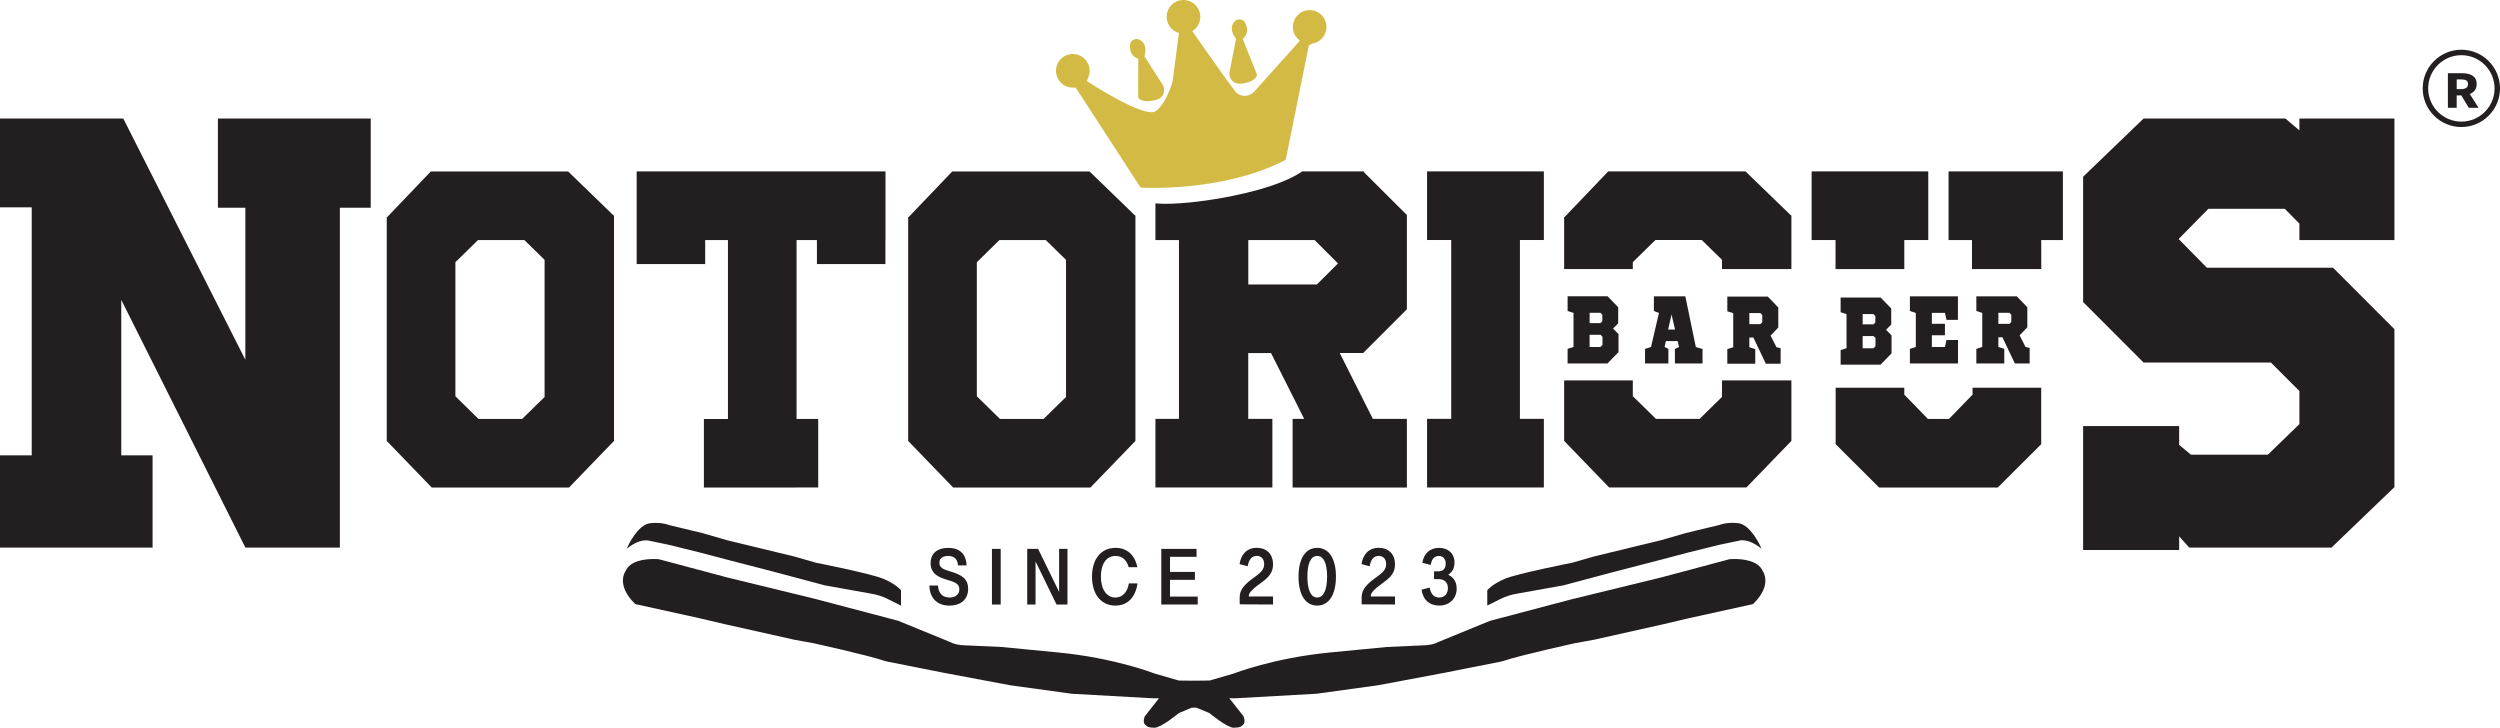 <?xml version="1.0" encoding="UTF-8"?><svg id="Layer_1" xmlns="http://www.w3.org/2000/svg" viewBox="0 0 1040.46 302.87"><defs><style>.cls-1{fill:#d3ba45;}.cls-2{fill:#231f20;}</style></defs><polygon class="cls-2" points="102.2 227.9 102.11 227.9 102.11 227.81 102.06 227.75 50.47 124.81 50.47 189.5 63.5 189.5 63.5 227.9 0 227.9 0 189.5 13.2 189.5 13.2 86.29 0 86.29 0 49.32 51.3 49.32 102.11 149.73 102.11 86.46 90.68 86.46 90.68 49.32 154.29 49.32 154.29 86.46 141.45 86.46 141.45 227.9 102.4 227.9 102.27 227.97 102.2 227.9"/><path class="cls-2" d="m179.68,202.9l-18.72-19.39v-92.78l-.06-.1.06-.08v-.17h.15l18.2-19.03h57.12l18.88,18.28h.17l.06.28v93.6l-18.72,19.39h-57.13Zm37.65-28.56l9.32-9.13v-57.06l-8.42-8.24h-19.29l-9.41,9.22v55.79l9.62,9.43h18.17Z"/><path class="cls-2" d="m396.69,202.9l-18.72-19.39v-92.78l-.06-.1.06-.08v-.17h.15l18.2-19.03h57.12l18.88,18.28h.17l.06.28v93.6l-18.72,19.39h-57.13Zm37.65-28.56l9.32-9.13v-57.06l-8.42-8.24h-19.29l-9.41,9.22v55.79l9.62,9.43h18.17Z"/><polygon class="cls-2" points="292.95 202.9 292.95 174.38 302.96 174.38 302.96 99.9 293.49 99.9 293.49 109.91 264.97 109.91 264.97 71.34 368.53 71.34 368.53 99.9 368.5 99.9 368.5 109.91 339.99 109.91 339.99 99.9 331.52 99.9 331.52 174.35 340.53 174.35 340.53 202.87 331.52 202.87 331.23 202.9 292.95 202.9"/><polygon class="cls-2" points="593.93 202.88 593.93 174.32 603.97 174.32 603.97 99.89 593.93 99.89 593.93 71.33 642.53 71.33 642.53 99.89 632.56 99.89 632.56 174.32 642.53 174.32 642.53 202.88 593.93 202.88"/><polygon class="cls-2" points="716.67 111.99 716.67 108.13 708.25 99.89 688.96 99.89 679.55 109.1 679.55 111.99 650.97 111.99 650.97 90.71 650.91 90.61 650.97 90.53 650.97 90.36 651.12 90.36 669.32 71.33 726.44 71.33 745.32 89.6 745.48 89.6 745.55 89.89 745.55 111.99 716.67 111.99"/><polygon class="cls-2" points="669.7 202.88 650.97 183.49 650.97 158.31 679.55 158.31 679.55 164.89 689.18 174.32 707.35 174.32 716.67 165.19 716.67 158.31 745.55 158.31 745.55 183.49 726.82 202.88 669.7 202.88"/><path class="cls-2" d="m537.96,202.9v-28.56h4.83l-13.81-27.41h-9.48v27.41h10.04v28.54h-48.67v-28.54h9.79v-74.43h-9.79v-15.28l.31.03c1.11.1,2.44.16,3.95.16,7.35,0,17.78-1.23,27.9-3.29,17.63-3.59,25.65-7.9,28.85-10.15l.07-.05h25.83l-.2.27,17.94,17.88v39.25l-18.19,18.2h-9.75l13.78,27.41h14.16v28.56h-47.57Zm10.12-84.52l8.78-8.75-9.74-9.72h-27.6v18.47h28.57Z"/><polygon class="cls-2" points="763.92 111.99 763.92 99.9 753.97 99.9 753.97 71.33 802.51 71.33 802.51 99.9 792.54 99.9 792.54 111.99 763.92 111.99"/><polygon class="cls-2" points="820.71 111.99 820.71 99.9 810.96 99.9 810.96 71.33 858.54 71.33 858.54 99.9 849.53 99.9 849.55 111.99 820.71 111.99"/><polygon class="cls-2" points="782.06 202.9 763.97 184.86 763.97 161.36 792.54 161.36 792.54 164.24 802.35 174.35 811.14 174.35 820.95 164.24 820.95 161.36 849.52 161.36 849.52 184.86 831.43 202.9 782.06 202.9"/><polygon class="cls-2" points="866.96 228.9 866.96 177.33 906.93 177.33 906.93 185.16 911.83 189.22 943.86 189.22 956.97 176.51 956.97 162.74 945.12 150.89 892.13 150.89 867 125.74 866.96 125.74 866.96 125.71 866.84 125.59 866.96 125.47 866.96 73.55 892.14 49.32 951.12 49.32 956.97 54.27 956.97 49.32 996.52 49.32 996.52 99.9 956.97 99.9 956.97 93.07 950.9 86.9 919.08 86.9 906.72 99.47 918.47 111.42 970.97 111.42 996.52 137 996.52 202.73 970.55 227.69 970.55 227.85 970.27 227.9 911.14 227.9 906.93 223.24 906.93 228.9 866.96 228.9"/><path class="cls-1" d="m516.06,34.85c-1.34,0-2.41-.4-3.17-1.18-1.28-1.3-1.25-3.19-1.25-3.27l2.78-14.23c-.37-.45-1.7-2.19-1.77-4.19-.07-2.25,1.62-3.64,2.28-3.79.16-.04.52-.12.94-.12.84,0,1.53.31,2,.9.55.69,1.31,2.35,1.11,4.06-.15,1.23-.74,2.29-1.78,3.16l5.95,14.87v.07c-.01.11-.3,2.77-5.88,3.63-.42.06-.83.1-1.21.1h0Z"/><path class="cls-1" d="m480.18,78.2c-3.33,0-5.32-.13-5.34-.13h-.14s-26.99-41.56-26.99-41.56c-.26-.02-.5-.04-.74-.06-.13.02-.32.02-.5.02-3.35,0-6.24-2.39-6.87-5.69-.35-1.84.03-3.7,1.09-5.25,1.05-1.55,2.64-2.59,4.48-2.94.44-.08.88-.13,1.32-.13,3.35,0,6.24,2.39,6.87,5.69.28,1.44.1,2.91-.52,4.25-.18.6-.39,1.07-.52,1.33,2.17,1.42,20.06,12.98,26.92,12.98.78,0,1.39-.16,1.79-.46,4.64-3.48,6.99-12.38,7.01-12.47l2.61-20.05c-2.54-.72-4.48-2.82-4.98-5.42-.35-1.84.03-3.7,1.09-5.25,1.05-1.55,2.64-2.59,4.48-2.94.44-.08.88-.13,1.32-.13,3.35,0,6.24,2.39,6.87,5.69.55,2.88-.74,5.77-3.22,7.29,2.93,4.18,15.35,21.9,17.77,24.92.6.74,1.32,1.3,2.15,1.64.6.25,1.24.38,1.9.38,1.51,0,2.97-.66,4-1.81l18.97-21.18c-1.5-1.11-2.48-2.65-2.81-4.41-.35-1.84.03-3.7,1.08-5.25,1.05-1.55,2.64-2.59,4.48-2.94.44-.08.88-.13,1.32-.13,3.35,0,6.24,2.39,6.87,5.69.35,1.84-.03,3.7-1.08,5.25-1.05,1.55-2.64,2.59-4.48,2.94-.11.02-.23.04-.34.06-.62.41-1.11.68-1.33.79l-9.61,47.61-.12.06c-20.25,10.48-45.05,11.61-54.77,11.61Z"/><path class="cls-1" d="m477.59,42.14c-3.06,0-3.84-1.51-3.88-1.58l-.03-.06.05-16.02c-1.28-.42-2.23-1.19-2.82-2.28-.82-1.52-.73-3.33-.47-4.18.21-.69.8-1.56,2.44-1.81.05,0,.1-.01.15-.01.75,0,2.65.68,3.37,2.69.68,1.88.08,3.99-.1,4.54l7.8,12.16c.06.12.85,2.04-.05,3.79-.6,1.17-1.8,1.97-3.56,2.37-1.07.24-2.05.37-2.92.37h0Z"/><path class="cls-2" d="m369.68,249.38c-2.12-1.06-4.38-1.81-6.71-2.23l-19.68-3.53-20.34-5.42-20.6-5.34-10.55-2.79-13.44-3.33-8.01-1.66c-.05-.02-.56-.21-1.49-.21-1.48,0-3.93.49-7.14,2.82l-.87.63.45-.98c.17-.37,4.19-9.06,9.29-9.59.82-.09,1.63-.13,2.4-.13,3.47,0,5.28.85,5.36.88l14.22,3.42,10.05,2.92,27.98,6.77,9.05,2.61c.91.18,22.86,4.5,28.01,6.68,5.19,2.19,7.19,4.56,7.27,4.67l.06.08v6.4l-5.31-2.65Z"/><path class="cls-2" d="m513.47,302.87c-2.75,0-9.9-5.89-10.21-6.14l-5.28-2.18-1.02-.05-1.08.07-5.26,2.2c-.23.21-7.39,6.1-10.14,6.1-2.55-.07-2.92-.32-3.81-1.19l-.15-.14c-1.06-1.02-.14-3.31-.1-3.4l5.93-7.53h-2.75l-33.56-1.88-25.65-3.54-27.73-5.21-23.43-4.65c-.46-.09-.87-.2-1.27-.34-6.6-2.26-29.25-7.26-29.48-7.31l-8.01-1.46-28.87-6.46-10.63-2.5-26.57-5.85-.06-.06c-8.24-8-4-13.66-3.96-13.71,1.82-4.33,8.11-4.99,11.69-4.99,1.25,0,2.07.08,2.11.08l28.42,7.58,37.03,9.03,34.21,9.03,21.3,8.72c1.84.99,3.99,1.46,6.8,1.5l14.83.67,23.7,2.29c23.46,2.27,39.92,8.71,40.09,8.77l10.05,2.91,6.38.06,6.45-.07,10-2.91c.14-.06,16.61-6.49,40.06-8.76l23.69-2.29,14.84-.67c2.82-.04,4.97-.51,6.78-1.49l21.3-8.72,34.24-9.04,37.04-9.03,28.37-7.57c.08-.01.9-.09,2.15-.09,3.58,0,9.87.66,11.73,5.05h0s4.24,5.65-4,13.65l-.06.06-26.57,5.85-10.62,2.5-28.87,6.46-8.03,1.46c-.22.05-22.87,5.04-29.47,7.3-.4.14-.82.25-1.27.34l-23.43,4.65-27.72,5.21-25.65,3.54-33.57,1.88h-2.76l5.89,7.46c.08.16,1,2.45-.06,3.47l-.14.14c-.89.87-1.26,1.12-3.76,1.19h-.05Z"/><path class="cls-2" d="m618.99,245.63l.06-.08c.08-.1,2.08-2.48,7.27-4.67,5.15-2.17,27.1-6.5,28.03-6.69l9.01-2.6,28-6.78,10.02-2.91,14.29-3.44s1.83-.86,5.3-.86c.78,0,1.58.04,2.4.13,5.1.53,9.12,9.22,9.29,9.59l.45.98-.87-.63c-3.21-2.33-5.65-2.82-7.14-2.82-.93,0-1.44.2-1.44.2l-8.07,1.68-13.43,3.33-10.55,2.79-20.6,5.34-20.32,5.42-19.7,3.53c-2.33.42-4.59,1.17-6.71,2.23l-5.3,2.65v-6.4Z"/><path class="cls-2" d="m1024.38,52.87c-8.87,0-16.09-7.22-16.09-16.09s7.22-16.09,16.09-16.09,16.08,7.22,16.08,16.09-7.22,16.09-16.08,16.09Zm0-29.9c-7.62,0-13.82,6.2-13.82,13.82s6.2,13.82,13.82,13.82,13.82-6.2,13.82-13.82-6.2-13.82-13.82-13.82Z"/><path class="cls-2" d="m386.78,243.68h3.59c.15,3.2,1.92,5,4.81,5,2.44,0,4.09-1.29,4.09-3.44,0-2.56-2.37-3.09-5.34-4-3.2-1.01-6.62-2.37-6.62-6.89s3.37-6.34,7.35-6.34c4.61,0,7.41,2.42,7.62,7.29h-3.59c-.16-2.81-1.74-3.93-4.1-3.93-1.86,0-3.64.75-3.64,2.86,0,2.24,2.04,2.82,4.72,3.64,4.55,1.36,7.25,2.99,7.25,7.21,0,4.9-3.73,6.97-7.69,6.97-5.25,0-8.31-3.17-8.43-8.35Z"/><path class="cls-2" d="m412.83,228.44h3.64v23.16h-3.64v-23.16Z"/><path class="cls-2" d="m427.51,228.44h4.54l9.04,18.54h-.3v-18.54h3.47v23.16h-4.54l-9.04-18.54h.3v18.54h-3.47v-23.16Z"/><path class="cls-2" d="m454.47,240.01c0-7.32,3.77-12,9.79-12,4.77,0,8.02,2.89,9.09,8.04h-3.61c-.84-3.12-2.8-4.68-5.48-4.68-4.12,0-6.09,3.8-6.09,8.62,0,5.21,2.38,8.7,6.05,8.7,3.07,0,5.1-2.52,5.58-5.88h3.61c-.82,5.73-4.06,9.23-9.22,9.23-5.9,0-9.71-4.67-9.71-12.02Z"/><path class="cls-2" d="m483.31,228.44h14.68v3.3h-11.05v6.28h10.36v3.3h-10.36v6.97h11.53v3.3h-15.16v-23.16Z"/><path class="cls-2" d="m515.94,248.59c0-4.42,4.15-6.84,7.23-9.18,1.95-1.49,2.96-2.81,2.96-4.57,0-2.29-1.26-3.49-3.13-3.49-2.01,0-3.29,1.54-3.73,4.33l-3.38-.9c.54-3.87,2.9-6.79,7.16-6.79,3.98,0,6.77,2.52,6.77,6.89,0,3.22-1.6,5.18-4.34,7.19-3.37,2.47-5.76,4.33-5.76,5.96v.22h10.1v3.34l-13.88-.07v-2.94Z"/><path class="cls-2" d="m540.42,239.98c0-7.44,2.87-11.97,7.78-11.97s7.8,4.53,7.8,11.97-2.87,12.05-7.8,12.05-7.78-4.58-7.78-12.05Zm11.9,0c0-5.35-1.39-8.62-4.12-8.62s-4.09,3.27-4.09,8.62,1.39,8.7,4.09,8.7,4.12-3.34,4.12-8.7Z"/><path class="cls-2" d="m566.7,248.59c0-4.42,4.15-6.84,7.23-9.18,1.95-1.49,2.96-2.81,2.96-4.57,0-2.29-1.26-3.49-3.13-3.49-2.01,0-3.29,1.54-3.73,4.33l-3.38-.9c.54-3.87,2.9-6.79,7.16-6.79,3.98,0,6.77,2.52,6.77,6.89,0,3.22-1.6,5.18-4.34,7.19-3.37,2.47-5.76,4.33-5.76,5.96v.22h10.1v3.34l-13.88-.07v-2.94Z"/><path class="cls-2" d="m591.61,245.41l3.4-.88c.51,2.91,1.93,4.15,3.91,4.15,2.16,0,3.67-1.46,3.67-3.9s-1.5-3.75-3.85-3.75h-1.92v-3.25h1.92c1.86,0,2.95-1.21,2.95-3.22s-1.17-3.19-2.87-3.19c-1.89,0-3.04,1.39-3.35,3.75l-3.52-.9c.64-3.97,3.25-6.21,6.92-6.21s6.47,2.22,6.47,6.14c0,2.44-1.21,4.42-3.1,5.33v-.45c2.61.9,4,3.07,4,5.93,0,4.2-3.01,7.07-7.32,7.07-3.92,0-6.72-2.37-7.29-6.62Z"/><path class="cls-2" d="m671.33,136.74l2.27,2.31v7.5l-4.6,4.71h-16.59v-6.07l2.46-.8v-14.17l-2.46-.8v-6.11h16.65l4.41,4.55v6.71l-2.14,2.15Zm-9.75-2.27h4.5l.78-.81v-2.66l-.78-.81h-4.5v4.27Zm0,9.94h4.5l.84-.84v-3.43l-.78-.8h-4.57v5.07Z"/><path class="cls-2" d="m708.57,145.25v6.03h-11.5v-6.07l1.72-.8-.58-2.47h-4.89l-.55,2.47,1.59.8v6.07h-9.72v-6.07l2.49-.8,3.3-14.17-2.11-.8v-6.11h13.09l4.37,21.11,2.79.8Zm-14.32-8.1h2.88l-1.46-6.27-1.42,6.27Z"/><path class="cls-2" d="m718.88,151.38v-6.07l2.46-.8v-14.17l-2.46-.8v-6.11h16.85l4.37,4.55v8.34l-3.21,3.35,2.46,4.83,1.72.4v6.47h-6.16l-5.18-10.9h-1.68v4.03l2.46.8v6.07h-11.63Zm9.17-16.48h4.6l.78-.81v-2.98l-.78-.81h-4.6v4.59Z"/><path class="cls-2" d="m810.1,133.11l-.65-2.91h-5.44v4.55h5.44v4.79h-5.44v4.87h5.44l.65-2.91h4.79v9.78h-20.02v-6.07l2.46-.8v-14.17l-2.46-.8v-6.11h19.99v9.78h-4.76Z"/><path class="cls-2" d="m822.52,151.27v-6.07l2.46-.8v-14.17l-2.46-.8v-6.11h16.85l4.37,4.55v8.34l-3.21,3.35,2.46,4.83,1.72.4v6.47h-6.16l-5.18-10.9h-1.68v4.03l2.46.8v6.07h-11.63Zm9.17-16.48h4.6l.78-.81v-2.98l-.78-.81h-4.6v4.59Z"/><path class="cls-2" d="m784.96,137.26l2.27,2.31v7.5l-4.6,4.71h-16.59v-6.07l2.46-.8v-14.17l-2.46-.8v-6.11h16.65l4.41,4.55v6.71l-2.14,2.15Zm-9.75-2.27h4.5l.78-.81v-2.66l-.78-.81h-4.5v4.27Zm0,9.94h4.5l.84-.84v-3.43l-.78-.8h-4.57v5.07Z"/><path class="cls-2" d="m1018.77,30.46h5.74c3.42,0,6.24,1.06,6.24,4.49s-2.82,4.74-6.24,4.74h-2.08v5.18h-3.66v-14.41Zm5.45,6.64c1.92,0,2.95-.74,2.95-2.15s-1.03-1.9-2.95-1.9h-1.78v4.05h1.78Zm2.16-.36l5.16,8.13h-4.09l-3.6-6.04,2.53-2.09Z"/></svg>